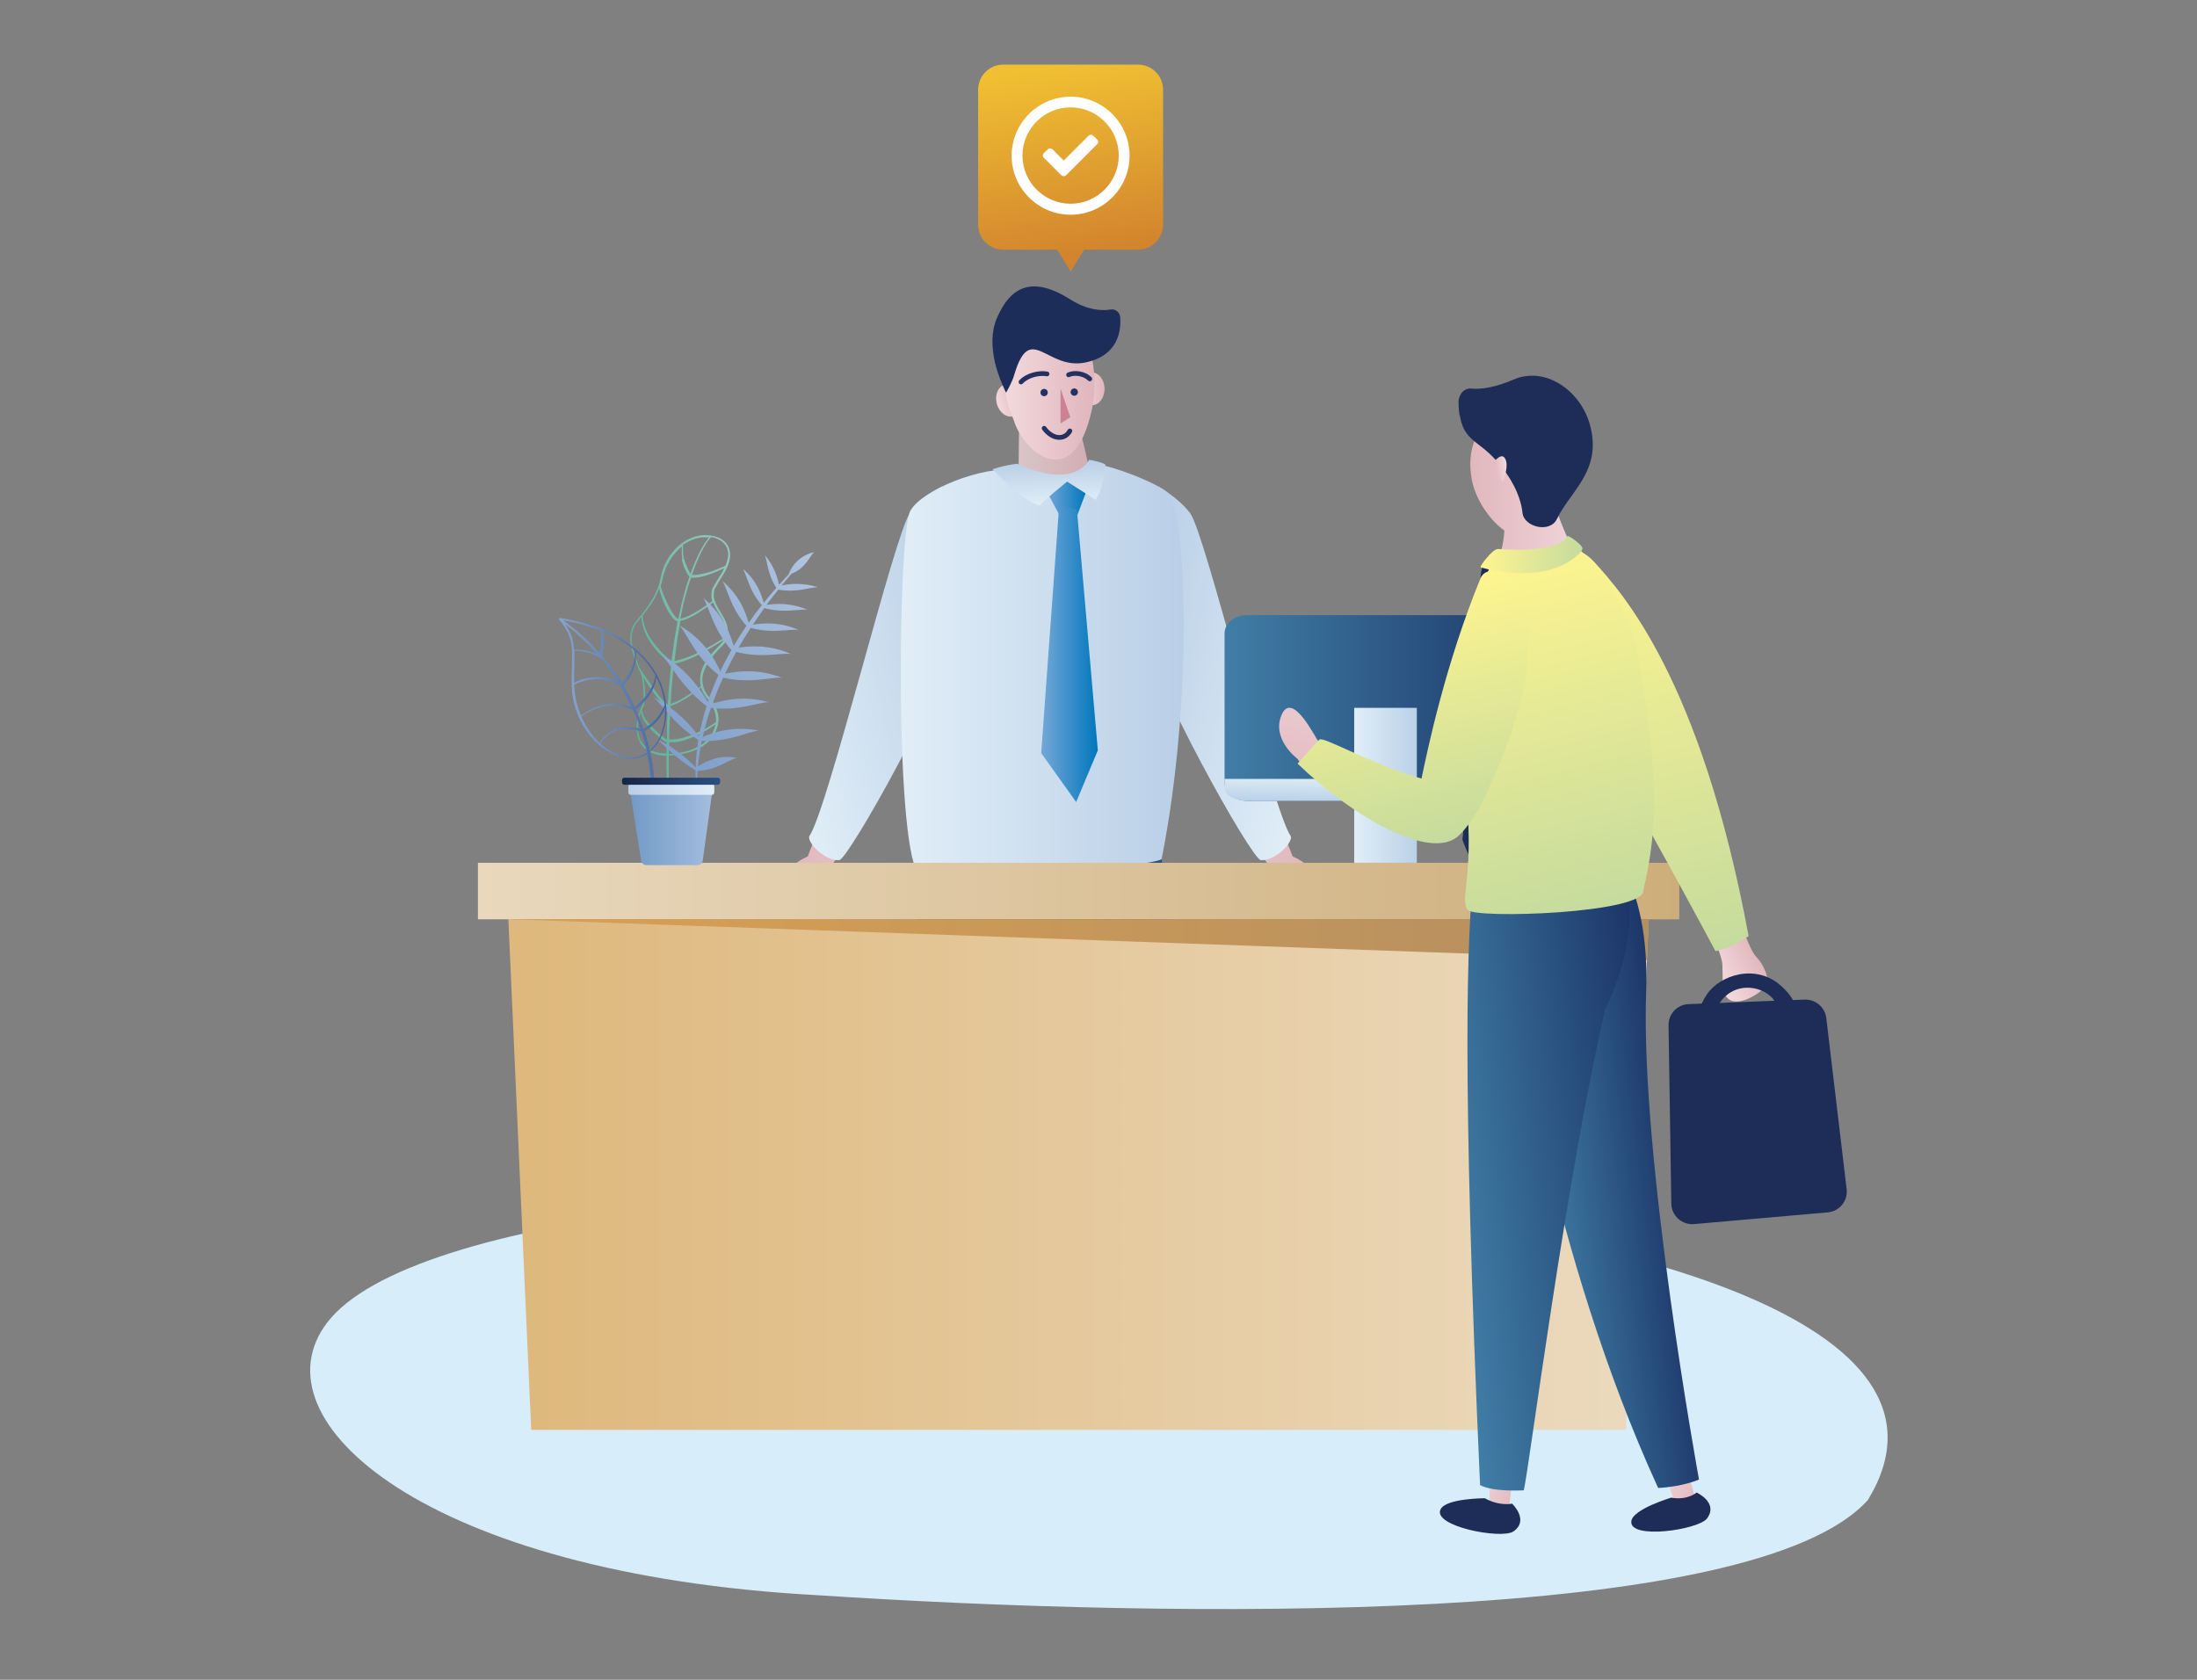 <svg width="340" height="260" viewBox="0 0 340 260" fill="none" xmlns="http://www.w3.org/2000/svg">
<rect x="0" y="0" width="340" height="260" fill="#808080" stroke="none"/>
<path d="M156.813 64.432C157.866 64.155 158.43 62.831 158.073 61.475C157.717 60.119 156.575 59.245 155.523 59.522C154.47 59.799 153.906 61.123 154.263 62.479C154.619 63.835 155.761 64.709 156.813 64.432Z" fill="url(#paint0_linear_753_3107)"/>
<path d="M168.967 62.729C170.056 62.729 170.938 61.593 170.938 60.191C170.938 58.788 170.056 57.652 168.967 57.652C167.879 57.652 166.997 58.788 166.997 60.191C166.997 61.593 167.879 62.729 168.967 62.729Z" fill="url(#paint1_linear_753_3107)"/>
<path d="M289.109 232.127C271.535 251.78 181.989 250.533 126.481 246.906C65.946 243.62 38.997 219.864 50.66 204.676C76.522 170.991 321.901 177.973 289.109 232.104V232.127Z" fill="#D7EDFA"/>
<path d="M200.062 132.592C197.525 125.95 189.214 106.546 187.855 96.731C186.179 84.649 185.002 80.501 181.446 79.957C180.087 79.753 181.491 80.592 179.498 83.606C178.751 84.717 178.978 85.556 178.932 86.984C178.796 92.243 179.181 111.035 197.027 134.836C197.639 136.967 199.065 139.234 201.126 138.644C204.704 137.647 203.866 134.156 200.062 132.569V132.592Z" fill="url(#paint2_linear_753_3107)"/>
<path d="M124.987 132.592C127.523 125.95 135.835 106.546 137.194 96.731C138.87 84.649 140.047 80.501 143.603 79.957C144.962 79.753 143.557 80.592 145.55 83.606C146.298 84.717 146.071 85.556 146.117 86.984C146.252 92.243 145.867 111.035 128.022 134.836C127.41 136.967 125.983 139.234 123.923 138.644C120.344 137.647 121.182 134.156 124.987 132.569V132.592Z" fill="url(#paint3_linear_753_3107)"/>
<path d="M179.225 75.287C179.225 75.287 182.373 77.01 184.185 79.436C186.563 82.586 196.935 125.519 199.788 129.486C199.947 130.665 197.161 133.295 195.123 133.136C193.696 133.023 178.161 105.254 176.757 97.139C176.53 93.467 178.727 77.554 179.225 75.287Z" fill="url(#paint4_linear_753_3107)"/>
<path d="M145.777 75.287C145.777 75.287 142.629 77.01 140.817 79.436C138.439 82.586 128.067 125.519 125.214 129.486C125.055 130.665 127.841 133.295 129.879 133.136C131.306 133.023 146.841 105.254 148.245 97.139C148.472 93.467 146.275 77.554 145.777 75.287Z" fill="url(#paint5_linear_753_3107)"/>
<path d="M120.66 204.177L122.087 211.748C122.087 211.748 120.955 213.426 122.766 214.287C124.555 215.171 128.224 214.605 128.949 214.129C130.444 213.131 124.872 211.658 124.872 211.658L124.352 202.296L120.683 204.177H120.66Z" fill="url(#paint6_linear_753_3107)"/>
<path d="M125.394 211.567C125.394 211.567 132.415 213.743 132.709 215.33C133.162 217.869 122.586 216.191 121.409 214.695C120.254 213.29 121.975 211.59 121.975 211.59C121.975 211.59 123.175 212.95 125.417 211.567H125.394Z" fill="#1D2D59"/>
<path d="M125.962 211.952C125.962 211.952 125.192 212.474 124.897 213.154C124.852 213.63 126.981 211.816 125.962 211.952Z" fill="#EEEDEB"/>
<path d="M127.388 212.542C127.388 212.542 126.618 213.063 126.324 213.743C126.279 214.219 128.385 212.406 127.388 212.542Z" fill="#EEEDEB"/>
<path d="M128.723 213.018C128.723 213.018 128.066 213.471 127.817 214.083C127.772 214.514 129.584 212.927 128.723 213.018Z" fill="#EEEDEB"/>
<path d="M100.959 204.177L99.532 211.748C99.532 211.748 100.664 213.426 98.852 214.287C97.063 215.171 93.394 214.605 92.67 214.129C91.175 213.131 96.746 211.658 96.746 211.658L97.267 202.296L100.936 204.177H100.959Z" fill="url(#paint7_linear_753_3107)"/>
<path d="M96.225 211.567C96.225 211.567 89.204 213.743 88.91 215.33C88.457 217.869 99.033 216.191 100.21 214.695C101.343 213.29 99.644 211.59 99.644 211.59C99.644 211.59 98.444 212.95 96.202 211.567H96.225Z" fill="#1D2D59"/>
<path d="M95.681 211.952C95.681 211.952 96.451 212.474 96.745 213.154C96.791 213.63 94.662 211.816 95.681 211.952Z" fill="#EEEDEB"/>
<path d="M94.254 212.542C94.254 212.542 95.024 213.063 95.319 213.743C95.364 214.219 93.258 212.406 94.254 212.542Z" fill="#EEEDEB"/>
<path d="M92.896 213.018C92.896 213.018 93.553 213.471 93.802 214.083C93.847 214.514 92.036 212.927 92.896 213.018Z" fill="#EEEDEB"/>
<path d="M141.473 112.78C141.655 107.34 142.13 106.547 142.13 106.547C145.776 103.033 153.657 89.75 162.377 112.44C162.829 114.82 163.147 117.631 163.35 120.805C168.355 119.377 173.926 119.807 178.388 125.021C178.388 125.021 178.478 125.474 178.637 126.358C180.426 135.97 187.152 176.137 182.555 220.204C182.328 220.34 181.558 220.43 180.653 220.498C178.931 220.612 176.689 220.634 176.689 220.634C176.689 220.634 171.277 180.943 162.558 153.243C161.516 167.183 159.817 182.439 157.96 196.72C156.579 207.396 154.88 215.466 154.065 220.77C153.567 220.793 148.879 220.929 148.403 220.77C141.745 150.273 141.111 123.117 141.473 112.758V112.78Z" fill="url(#paint8_linear_753_3107)"/>
<path d="M165.751 61.596C165.751 61.596 172.16 82.405 168.061 82.745C164.528 83.04 157.575 77.486 157.575 77.486L157.756 61.936L165.751 61.596Z" fill="url(#paint9_linear_753_3107)"/>
<path d="M161.017 49.854C167.087 45.162 170.642 55.725 168.966 63.432C166.136 76.444 158.413 70.142 156.873 64.996C152.344 54.637 160.474 50.262 161.017 49.854Z" fill="url(#paint10_linear_753_3107)"/>
<path d="M154.292 49.197C156.398 44.346 159.727 42.6 165.706 46.386C168.197 47.973 170.462 48.154 171.866 47.905C172.613 47.769 173.292 48.335 173.36 49.083C173.519 51.282 173.021 55.068 167.948 56.11C161.969 57.334 159.455 49.741 156.987 57.924C156.692 59.103 155.696 60.78 155.696 60.78C155.696 60.78 154.563 58.581 153.952 56.02C153.952 56.02 153.952 55.997 153.952 55.974C153.476 53.866 153.34 51.373 154.292 49.197Z" fill="#1D2D59"/>
<path d="M157.054 72.726C157.054 72.726 159.839 75.945 164.822 74.517C168.377 73.497 168.649 72.477 168.649 72.091C168.649 70.844 178.206 74.177 180.675 76.217C183.596 78.62 184.751 107.975 179.769 132.955C179.248 133.952 146.432 137.556 142.424 135.448C138.438 133.363 138.914 82.428 140.884 79.05C142.832 75.695 152.117 72.137 157.054 72.726Z" fill="url(#paint11_linear_753_3107)"/>
<path d="M168.106 76.081L166.725 79.73L163.917 79.662L161.946 75.968L165.094 73.995L168.106 76.058V76.081Z" fill="url(#paint12_linear_753_3107)"/>
<path d="M166.657 78.824L169.895 116.135L166.543 124.137L161.131 116.566L163.916 78.212L166.634 78.824H166.657Z" fill="url(#paint13_linear_753_3107)"/>
<path d="M168.514 71.162C169.216 71.252 170.915 71.661 171.096 71.955C171.05 74.857 169.578 77.373 169.578 77.373L165.14 74.539C165.14 74.539 161.176 77.758 160.882 78.257C157.983 77.441 153.612 72.635 153.612 72.635C153.612 72.635 155.22 72.046 157.394 71.774C166.408 75.9 168.537 71.184 168.537 71.184L168.514 71.162Z" fill="url(#paint14_linear_753_3107)"/>
<path d="M197.026 199.825C196.958 200.074 194.195 206.059 194.694 210.139C195.033 212.927 197.706 215.443 195.441 215.398C193.176 215.353 190.64 211.204 191.047 209.119C191.478 207.033 192.406 198.669 193.063 197.649C193.742 196.629 197.026 199.825 197.026 199.825Z" fill="url(#paint15_linear_753_3107)"/>
<path d="M194.648 209.255C194.648 209.255 197.751 215.058 196.641 217.007C195.441 219.116 190.889 213.471 190.708 210.751C190.595 208.96 191.07 208.734 191.07 208.734C191.07 208.734 192.927 209.935 194.648 209.255Z" fill="#1D2D58"/>
<path d="M194.037 210.479C194.037 210.479 192.973 210.388 192.203 210.796C191.818 211.182 195.034 211.114 194.037 210.479Z" fill="#F1F1F1"/>
<path d="M194.626 211.658C194.626 211.658 193.652 211.612 192.927 212.043C192.542 212.451 195.531 212.247 194.626 211.658Z" fill="#F1F1F1"/>
<path d="M195.192 212.859C195.192 212.859 194.4 212.836 193.811 213.199C193.494 213.539 195.917 213.358 195.192 212.859Z" fill="#F1F1F1"/>
<path d="M224.566 201.276C224.566 201.525 222.686 207.872 223.773 211.816C224.52 214.514 227.532 216.622 225.29 216.917C223.048 217.211 219.923 213.471 220.036 211.34C220.149 209.21 219.538 200.845 220.036 199.734C220.557 198.624 224.566 201.253 224.566 201.253V201.276Z" fill="url(#paint16_linear_753_3107)"/>
<path d="M223.592 210.932C223.592 210.932 227.51 216.237 226.694 218.299C225.811 220.566 220.489 215.647 219.9 212.972C219.515 211.204 219.968 210.932 219.968 210.932C219.968 210.932 221.984 211.862 223.592 210.932Z" fill="#1D2D58"/>
<path d="M223.161 212.247C223.161 212.247 222.097 212.315 221.395 212.814C221.055 213.244 224.248 212.7 223.161 212.247Z" fill="#F1F1F1"/>
<path d="M223.908 213.335C223.908 213.335 222.934 213.426 222.277 213.97C221.96 214.423 224.882 213.788 223.908 213.335Z" fill="#F1F1F1"/>
<path d="M224.655 214.446C224.655 214.446 223.863 214.537 223.342 214.967C223.093 215.353 225.448 214.809 224.655 214.446Z" fill="#F1F1F1"/>
<path d="M251.65 221.314H82.206L78.673 142.294H255.16L251.627 221.314H251.65Z" fill="url(#paint17_linear_753_3107)"/>
<path d="M259.871 133.544H73.963V142.294H259.871V133.544Z" fill="url(#paint18_linear_753_3107)"/>
<path opacity="0.66" d="M254.888 148.595L78.673 142.271H255.16L254.888 148.595Z" fill="url(#paint19_linear_753_3107)"/>
<path d="M164.122 60.122L165.639 64.588L164.122 65.54V60.122Z" fill="#CE8291"/>
<path fill-rule="evenodd" clip-rule="evenodd" d="M161.368 65.994C161.531 65.873 161.76 65.908 161.88 66.07C162.481 66.883 163.188 67.279 163.791 67.335C164.376 67.389 164.912 67.132 165.251 66.519C165.349 66.342 165.572 66.278 165.749 66.376C165.926 66.474 165.99 66.696 165.892 66.873C165.416 67.734 164.605 68.145 163.723 68.064C162.86 67.984 161.981 67.439 161.292 66.506C161.171 66.343 161.206 66.114 161.368 65.994Z" fill="#253161"/>
<path fill-rule="evenodd" clip-rule="evenodd" d="M159.866 57.656C160.649 57.44 161.466 57.393 162.109 57.519C162.308 57.558 162.437 57.751 162.398 57.949C162.359 58.148 162.167 58.277 161.968 58.238C161.457 58.138 160.757 58.17 160.061 58.362C159.366 58.554 158.716 58.894 158.278 59.373C158.141 59.522 157.91 59.532 157.76 59.395C157.611 59.259 157.601 59.027 157.738 58.878C158.296 58.268 159.084 57.872 159.866 57.656Z" fill="#253161"/>
<path fill-rule="evenodd" clip-rule="evenodd" d="M166.904 58.201C166.359 58.118 165.853 58.19 165.525 58.345C165.342 58.432 165.124 58.354 165.037 58.171C164.951 57.988 165.029 57.77 165.212 57.683C165.699 57.453 166.359 57.378 167.014 57.477C167.674 57.576 168.367 57.859 168.908 58.387C169.053 58.528 169.055 58.76 168.914 58.905C168.773 59.05 168.541 59.052 168.396 58.911C167.986 58.51 167.444 58.282 166.904 58.201Z" fill="#253161"/>
<path d="M161.586 61.324C161.898 61.324 162.152 61.07 162.152 60.757C162.152 60.444 161.898 60.191 161.586 60.191C161.273 60.191 161.02 60.444 161.02 60.757C161.02 61.07 161.273 61.324 161.586 61.324Z" fill="#253161"/>
<path d="M166.251 61.256C166.563 61.256 166.817 61.002 166.817 60.689C166.817 60.376 166.563 60.122 166.251 60.122C165.938 60.122 165.685 60.376 165.685 60.689C165.685 61.002 165.938 61.256 166.251 61.256Z" fill="#253161"/>
<path d="M239.308 121.122C239.308 122.686 237.768 123.955 235.843 123.955H192.973C191.07 123.955 189.508 122.686 189.508 121.122V98.046C189.508 96.482 191.048 95.212 192.973 95.212H235.843C237.746 95.212 239.308 96.482 239.308 98.046V121.122Z" fill="url(#paint20_linear_753_3107)"/>
<path d="M189.508 122.029C189.508 123.094 191.048 123.955 192.973 123.955H235.866C237.768 123.955 239.331 123.094 239.331 122.029V120.555H189.508V122.029Z" fill="url(#paint21_linear_753_3107)"/>
<path d="M219.266 109.561H209.573V133.544H219.266V109.561Z" fill="url(#paint22_linear_753_3107)"/>
<path d="M97.539 99.179C97.607 100.041 97.856 100.857 98.06 101.446C98.218 101.922 98.399 102.376 98.58 102.852C98.671 103.101 98.762 103.373 98.875 103.622C99.169 104.144 99.373 104.778 99.464 105.549C99.532 105.98 99.554 106.433 99.577 106.864C99.577 107.113 99.6 107.363 99.622 107.612C99.622 108.088 99.532 108.587 99.373 109.199C99.147 109.652 98.965 110.128 98.83 110.627C98.671 111.171 98.58 111.669 98.535 112.145C98.49 112.689 98.535 113.211 98.603 113.71C98.694 114.231 98.897 114.73 99.192 115.16C99.486 115.591 99.871 115.976 100.302 116.226C100.709 116.498 101.185 116.679 101.706 116.815C102.068 116.906 102.453 116.951 102.861 116.974C102.951 116.974 103.042 116.974 103.132 116.974C103.132 117.178 103.132 117.359 103.132 117.54V118.764C103.155 119.241 103.155 119.671 103.178 120.057L103.132 122.187L103.54 122.119L103.495 120.034C103.495 119.649 103.495 119.218 103.495 118.742V116.951C103.857 116.951 104.265 116.906 104.695 116.838C105.805 116.702 106.756 116.452 107.617 116.09C108.16 115.863 108.59 115.614 108.975 115.342C109.406 115.024 109.791 114.662 110.108 114.276C110.425 113.846 110.697 113.392 110.878 112.893C110.9 112.803 110.923 112.712 110.968 112.644L111.082 112.281C111.082 112.281 111.082 112.191 111.104 112.145C111.149 111.873 111.195 111.624 111.195 111.352C111.195 110.853 111.104 110.332 110.9 109.788C110.742 109.357 110.538 108.927 110.221 108.405C110.221 108.405 110.221 108.383 110.198 108.36L109.927 108.088L109.677 107.816C109.496 107.589 109.36 107.385 109.247 107.204C109.111 106.977 108.998 106.75 108.93 106.524C108.839 106.274 108.772 106.025 108.749 105.798C108.704 105.572 108.704 105.345 108.704 105.05C108.704 104.846 108.749 104.597 108.817 104.302C108.885 104.098 108.953 103.826 109.066 103.577C109.157 103.35 109.27 103.124 109.406 102.897C109.836 102.126 110.425 101.333 111.285 100.449L111.829 99.905C112.033 99.701 112.191 99.474 112.327 99.225C112.463 98.975 112.554 98.703 112.599 98.431C112.622 98.295 112.644 98.159 112.644 98.001C112.644 97.887 112.644 97.751 112.644 97.615V97.593L112.599 97.139L112.486 96.686L112.327 96.255L112.146 95.847L111.942 95.462L111.716 95.076L111.059 93.966L110.855 93.58L110.697 93.195L110.561 92.81L110.47 92.402C110.47 92.402 110.47 92.311 110.47 92.266C110.47 92.175 110.47 92.084 110.47 91.994C110.47 91.948 110.47 91.903 110.47 91.858C110.47 91.767 110.47 91.676 110.493 91.608L110.583 91.223C110.832 90.724 111.149 90.226 111.421 89.772C111.534 89.614 111.625 89.432 111.738 89.273C112.101 88.662 112.531 87.959 112.78 87.165C112.916 86.757 112.984 86.372 112.984 85.987V85.692L112.939 85.375C112.939 85.239 112.893 85.08 112.848 84.944C112.848 84.899 112.803 84.831 112.803 84.785C112.508 84.06 111.874 83.471 111.082 83.176C110.719 83.017 110.312 82.927 109.972 82.881C109.745 82.859 109.564 82.836 109.406 82.836C109.202 82.836 108.998 82.836 108.817 82.836C108.409 82.836 108.002 82.949 107.662 83.017C107.254 83.13 106.892 83.289 106.575 83.448C105.873 83.788 105.239 84.241 104.672 84.808C104.129 85.329 103.653 85.964 103.246 86.667C103.065 86.961 102.883 87.324 102.725 87.732C102.589 88.072 102.476 88.435 102.362 88.865C102.295 89.092 102.272 89.319 102.204 89.523C102.181 89.681 102.136 89.84 102.113 89.999C102.023 90.407 101.91 90.77 101.774 91.087C101.502 91.767 101.162 92.447 100.732 93.127C100.37 93.716 99.939 94.306 99.396 94.986L98.671 95.892C98.671 95.892 98.513 96.097 98.422 96.21L98.309 96.346C98.309 96.346 98.241 96.437 98.218 96.482C98.15 96.595 98.06 96.731 97.992 96.867C97.629 97.525 97.493 98.318 97.539 99.179ZM105.488 86.553L105.578 86.893C105.646 87.143 105.714 87.347 105.782 87.551C105.873 87.777 105.963 87.981 106.054 88.185C106.144 88.389 106.258 88.594 106.371 88.797C106.484 88.979 106.575 89.138 106.688 89.296L106.416 90.09C106.416 90.09 106.371 90.271 106.326 90.339C106.28 90.498 106.212 90.656 106.167 90.838L105.963 91.608C105.918 91.79 105.873 91.948 105.827 92.13C105.737 92.492 105.624 92.855 105.533 93.218L104.967 95.779H104.922H104.876C104.876 95.779 104.763 95.689 104.695 95.621C104.559 95.484 104.423 95.349 104.333 95.213C104.129 94.963 103.948 94.646 103.744 94.283C103.585 94.011 103.45 93.716 103.314 93.444L103.268 93.354C103.132 93.082 102.997 92.787 102.883 92.515L102.838 92.402C102.747 92.175 102.657 91.971 102.589 91.79C102.498 91.563 102.43 91.382 102.385 91.223C102.272 90.906 102.249 90.724 102.249 90.724V90.702C102.317 90.52 102.362 90.316 102.43 90.112C102.476 89.954 102.498 89.795 102.544 89.636C102.589 89.432 102.634 89.206 102.702 88.979C102.815 88.571 102.929 88.231 103.065 87.891C103.2 87.596 103.359 87.279 103.585 86.871C103.993 86.191 104.446 85.601 104.967 85.08C105.148 84.899 105.352 84.74 105.556 84.581C105.556 84.672 105.533 84.763 105.51 84.853C105.51 84.899 105.51 84.944 105.51 84.967C105.51 85.035 105.51 85.125 105.51 85.216V85.556C105.51 85.556 105.51 85.737 105.51 85.805V85.896C105.51 85.896 105.533 86.123 105.556 86.236C105.556 86.281 105.556 86.304 105.556 86.349C105.556 86.417 105.578 86.508 105.601 86.576L105.488 86.553ZM109.723 83.176L109.542 83.403C109.542 83.403 109.428 83.561 109.36 83.674L109.224 83.856C109.134 83.969 109.066 84.105 108.975 84.241C108.93 84.309 108.885 84.4 108.817 84.491C108.704 84.649 108.613 84.831 108.5 85.035C108.454 85.125 108.409 85.216 108.364 85.284L108.047 85.896L107.888 86.259C107.617 86.825 107.345 87.505 107.073 88.208L106.892 88.662L106.847 88.82C106.711 88.571 106.552 88.299 106.416 87.981C106.371 87.913 106.348 87.823 106.326 87.755V87.687C106.326 87.687 106.212 87.483 106.167 87.392V87.324C106.167 87.324 106.077 87.165 106.054 87.097L105.941 86.78L105.85 86.463C105.85 86.463 105.805 86.327 105.805 86.259C105.805 86.213 105.805 86.191 105.782 86.145C105.759 86.032 105.737 85.941 105.714 85.828C105.714 85.783 105.714 85.737 105.714 85.692C105.714 85.624 105.714 85.579 105.714 85.511V85.171C105.714 85.171 105.692 85.035 105.692 84.967C105.692 84.921 105.692 84.876 105.692 84.831C105.692 84.717 105.692 84.604 105.692 84.513V84.332C106.031 84.105 106.348 83.901 106.711 83.743C107.028 83.584 107.367 83.448 107.752 83.335C108.069 83.266 108.454 83.176 108.839 83.176C109.111 83.176 109.383 83.176 109.768 83.176H109.723ZM112.282 87.551C111.942 87.709 111.557 87.891 111.127 88.049C110.9 88.14 110.674 88.231 110.447 88.322C110.244 88.389 110.017 88.48 109.745 88.548C109.655 88.571 109.587 88.594 109.496 88.616L109.338 88.662C109.338 88.662 109.157 88.707 109.043 88.73L108.681 88.82L108.319 88.888C108.319 88.888 108.16 88.911 108.092 88.933C108.047 88.933 108.002 88.933 107.979 88.933C107.866 88.933 107.752 88.979 107.617 88.979C107.571 88.979 107.526 88.979 107.481 88.979C107.413 88.979 107.322 88.979 107.254 88.979H107.096L107.186 88.684L107.345 88.231C107.617 87.528 107.866 86.871 108.137 86.304L108.364 85.783L108.613 85.329C108.613 85.329 108.704 85.148 108.749 85.057C108.839 84.876 108.93 84.695 109.043 84.536C109.089 84.445 109.134 84.377 109.202 84.287C109.292 84.151 109.36 84.014 109.428 83.901L109.564 83.72C109.564 83.72 109.7 83.538 109.745 83.471L110.04 83.13C110.357 83.198 110.674 83.266 110.968 83.403C111.693 83.674 112.237 84.196 112.508 84.831C112.508 84.876 112.531 84.944 112.554 84.989C112.599 85.103 112.621 85.216 112.644 85.329L112.689 85.601V85.873C112.689 86.213 112.599 86.599 112.486 86.961C112.44 87.12 112.372 87.279 112.304 87.437L112.282 87.551ZM110.244 91.11L110.13 91.563C110.13 91.563 110.108 91.767 110.108 91.88C110.108 91.926 110.108 91.971 110.108 92.039C110.108 92.152 110.108 92.243 110.108 92.356C110.108 92.402 110.108 92.447 110.108 92.515C110.13 92.651 110.153 92.787 110.198 92.923V92.968L110.221 93.036C109.994 93.218 109.474 93.603 108.772 94.056C108.5 94.238 108.228 94.397 107.979 94.555C107.662 94.759 107.367 94.918 107.073 95.076L106.575 95.326C106.575 95.326 106.462 95.371 106.394 95.394C106.28 95.439 106.167 95.484 106.054 95.53C105.805 95.621 105.533 95.711 105.284 95.757L105.805 93.308C105.895 92.968 105.986 92.628 106.077 92.288C106.122 92.084 106.19 91.88 106.235 91.699L106.439 90.928C106.484 90.77 106.529 90.611 106.597 90.452C106.62 90.362 106.665 90.271 106.688 90.18L106.937 89.432H107.209C107.209 89.432 107.367 89.432 107.458 89.409C107.503 89.409 107.549 89.409 107.594 89.409C107.73 89.409 107.843 89.387 107.979 89.364C108.024 89.364 108.069 89.364 108.092 89.364C108.183 89.364 108.251 89.341 108.341 89.319L108.704 89.228L109.066 89.138C109.066 89.138 109.27 89.07 109.36 89.047L109.519 89.001C109.519 89.001 109.7 88.956 109.768 88.911C110.176 88.775 110.606 88.594 111.149 88.367C111.489 88.208 111.806 88.072 112.078 87.936C111.897 88.344 111.67 88.752 111.376 89.206C111.263 89.364 111.172 89.546 111.059 89.704C110.764 90.18 110.447 90.679 110.176 91.2L110.244 91.11ZM112.146 98.681C111.602 99.021 111.014 99.383 110.357 99.769C110.017 99.95 109.7 100.131 109.338 100.335C108.998 100.517 108.658 100.698 108.296 100.879C108.115 100.97 107.956 101.061 107.775 101.129C107.707 101.152 107.639 101.197 107.594 101.22C107.481 101.265 107.367 101.333 107.254 101.378L106.711 101.605C106.597 101.65 106.484 101.696 106.371 101.741L106.167 101.809C105.986 101.877 105.827 101.945 105.624 101.99L105.488 102.036C105.352 102.081 105.216 102.126 105.08 102.149C105.012 102.149 104.944 102.194 104.876 102.194C104.763 102.217 104.627 102.262 104.514 102.285H104.378L104.627 100.403C104.627 100.222 104.672 100.041 104.695 99.859C104.74 99.429 104.808 98.998 104.876 98.567L105.193 96.754C105.193 96.754 105.239 96.55 105.239 96.437C105.239 96.323 105.284 96.21 105.307 96.097C105.601 96.051 105.918 95.961 106.258 95.825C106.371 95.779 106.484 95.734 106.597 95.666C106.665 95.643 106.711 95.621 106.779 95.575L107.277 95.326C107.617 95.144 107.911 94.963 108.183 94.782C108.432 94.623 108.681 94.442 108.975 94.26C109.609 93.807 110.108 93.422 110.357 93.24C110.357 93.286 110.402 93.354 110.425 93.399L110.493 93.535C110.493 93.535 110.561 93.716 110.606 93.807L110.81 94.192L111.036 94.578L111.693 95.689L111.897 96.051L112.078 96.437L112.214 96.822L112.304 97.23L112.35 97.729C112.35 97.729 112.35 97.91 112.35 98.023C112.35 98.159 112.327 98.273 112.304 98.386C112.304 98.499 112.259 98.59 112.214 98.703L112.146 98.681ZM108.704 103.441C108.59 103.713 108.5 104.008 108.454 104.212C108.387 104.529 108.341 104.801 108.341 105.028C108.341 105.345 108.341 105.617 108.387 105.866C108.387 105.98 108.432 106.093 108.454 106.229C108.115 106.478 107.752 106.75 107.345 107.023C106.914 107.317 106.484 107.589 106.077 107.839C105.918 107.929 105.759 108.02 105.578 108.133L105.42 108.224L105.08 108.405C105.08 108.405 104.944 108.473 104.854 108.519C104.808 108.519 104.763 108.564 104.74 108.564C104.605 108.632 104.514 108.677 104.401 108.723C104.355 108.723 104.31 108.745 104.287 108.768C104.22 108.791 104.152 108.836 104.061 108.859L103.925 108.904C103.925 108.904 103.835 108.927 103.789 108.949L103.902 107L104.265 102.806V102.738L104.514 102.693C104.65 102.67 104.763 102.625 104.899 102.602C104.967 102.602 105.035 102.557 105.103 102.557C105.239 102.512 105.374 102.466 105.51 102.421L105.669 102.376C105.873 102.308 106.054 102.24 106.235 102.172L106.416 102.104C106.529 102.058 106.665 102.013 106.779 101.968L107.322 101.718C107.435 101.673 107.549 101.605 107.662 101.56C107.73 101.537 107.775 101.492 107.843 101.469C108.024 101.378 108.205 101.288 108.364 101.197C108.726 101.015 109.066 100.834 109.406 100.63C109.791 100.403 110.108 100.222 110.425 100.041C110.991 99.701 111.489 99.383 111.965 99.066C111.965 99.066 111.965 99.089 111.965 99.111C111.852 99.315 111.716 99.519 111.534 99.701L110.991 100.245C110.583 100.653 110.244 101.038 109.927 101.424C109.768 101.628 109.609 101.854 109.451 102.058C109.27 102.33 109.134 102.534 109.021 102.738C108.885 102.988 108.772 103.237 108.658 103.464L108.704 103.441ZM103.563 114.888H103.744C103.857 114.888 103.97 114.888 104.084 114.888C104.152 114.888 104.197 114.888 104.265 114.888H104.537C104.537 114.888 104.65 114.843 104.718 114.843H104.808C104.808 114.843 104.922 114.798 104.99 114.798C105.103 114.798 105.216 114.752 105.329 114.73L105.85 114.594C105.85 114.594 106.077 114.526 106.19 114.48C106.258 114.48 106.303 114.435 106.371 114.412L106.62 114.322L106.869 114.231C106.869 114.231 106.982 114.186 107.05 114.163C107.164 114.118 107.277 114.072 107.39 114.027L107.888 113.8L108.364 113.551C108.477 113.506 108.59 113.438 108.704 113.37L108.839 113.302C108.998 113.211 109.157 113.12 109.315 113.03C109.609 112.848 109.927 112.667 110.221 112.463C110.379 112.349 110.538 112.236 110.697 112.145C110.697 112.168 110.697 112.213 110.697 112.236V112.304L110.629 112.485C110.629 112.531 110.606 112.576 110.583 112.621C110.583 112.689 110.538 112.757 110.515 112.848C110.357 113.302 110.108 113.732 109.813 114.118C109.519 114.48 109.179 114.82 108.772 115.115C108.409 115.364 108.002 115.591 107.503 115.84C107.118 116.022 106.665 116.158 106.122 116.316C105.692 116.43 105.239 116.52 104.672 116.588C104.265 116.656 103.88 116.679 103.517 116.702C103.517 116.543 103.517 116.384 103.517 116.226L103.563 114.956V114.888ZM103.676 111.42L103.789 109.267C103.789 109.267 103.948 109.199 104.038 109.176L104.174 109.131C104.174 109.131 104.333 109.063 104.401 109.04C104.446 109.04 104.491 108.995 104.514 108.995C104.627 108.949 104.74 108.904 104.854 108.836C104.899 108.836 104.922 108.791 104.967 108.768C105.057 108.723 105.125 108.7 105.193 108.655L105.646 108.405C105.827 108.292 106.009 108.201 106.19 108.088C106.597 107.839 107.005 107.544 107.435 107.227C107.82 106.954 108.16 106.682 108.477 106.433C108.5 106.501 108.522 106.592 108.568 106.66C108.658 106.909 108.772 107.159 108.93 107.385C109.089 107.635 109.247 107.861 109.383 108.043L109.655 108.337L109.904 108.609C110.198 109.108 110.402 109.516 110.538 109.924C110.719 110.4 110.81 110.876 110.81 111.352C110.81 111.511 110.81 111.669 110.764 111.805C110.561 111.941 110.357 112.077 110.13 112.213C109.813 112.417 109.519 112.599 109.202 112.757C109.043 112.848 108.885 112.939 108.726 113.007L108.59 113.075C108.59 113.075 108.364 113.188 108.251 113.234L107.775 113.46L107.277 113.664C107.277 113.664 107.073 113.755 106.96 113.778C106.892 113.778 106.847 113.823 106.779 113.846L106.529 113.936L106.28 114.004C106.28 114.004 106.167 114.05 106.099 114.072C105.986 114.118 105.895 114.14 105.782 114.163L105.261 114.299C105.261 114.299 105.035 114.344 104.922 114.367C104.854 114.367 104.808 114.367 104.74 114.39H104.65C104.65 114.39 104.537 114.435 104.491 114.435H104.242C104.242 114.435 104.129 114.458 104.061 114.458C103.948 114.458 103.835 114.458 103.721 114.458H103.54L103.631 111.352L103.676 111.42ZM103.2 101.741C102.906 101.492 102.657 101.242 102.408 100.97L102.317 100.879C102.317 100.879 102.136 100.675 102.045 100.585C102 100.539 101.955 100.471 101.91 100.426C101.842 100.335 101.751 100.267 101.683 100.177L101.343 99.746L101.026 99.315C101.026 99.315 100.89 99.134 100.822 99.021C100.777 98.975 100.755 98.907 100.709 98.862L100.551 98.635L100.415 98.409C100.415 98.409 100.347 98.295 100.324 98.227C100.256 98.114 100.211 98.023 100.166 97.91L99.939 97.411C99.939 97.411 99.871 97.185 99.826 97.094L99.758 96.913C99.713 96.777 99.668 96.663 99.645 96.505V96.369C99.645 96.369 99.6 96.278 99.577 96.233C99.554 96.097 99.509 95.983 99.509 95.847L99.441 95.281L99.532 95.167C100.075 94.465 100.528 93.875 100.89 93.286C101.321 92.606 101.683 91.903 101.955 91.2C101.955 91.155 102 91.087 102.023 91.042C102.023 91.11 102.045 91.2 102.068 91.291C102.113 91.472 102.159 91.676 102.227 91.903C102.295 92.13 102.385 92.379 102.498 92.674C102.612 92.968 102.747 93.263 102.861 93.558C102.997 93.83 103.132 94.147 103.336 94.51C103.495 94.782 103.699 95.122 103.97 95.462C104.084 95.598 104.22 95.757 104.378 95.915C104.446 95.983 104.537 96.051 104.65 96.097C104.695 96.119 104.786 96.142 104.854 96.165C104.854 96.255 104.831 96.346 104.808 96.437C104.808 96.55 104.763 96.641 104.763 96.754L104.446 98.567C104.355 98.998 104.31 99.451 104.242 99.882C104.22 100.063 104.197 100.245 104.174 100.426L103.902 102.398C103.631 102.194 103.359 101.968 103.178 101.786L103.2 101.741ZM99.192 110.173C99.192 110.4 99.237 110.627 99.35 110.876C99.464 111.148 99.6 111.42 99.713 111.601C99.962 111.987 100.256 112.372 100.709 112.848C101.026 113.211 101.411 113.551 101.842 113.936C102.045 114.118 102.249 114.276 102.453 114.435C102.566 114.526 102.657 114.594 102.77 114.662C102.838 114.707 102.883 114.73 102.951 114.775C102.974 114.775 103.019 114.82 103.042 114.82C103.065 114.82 103.087 114.82 103.11 114.843C103.11 114.843 103.11 114.843 103.155 114.843V116.112C103.132 116.271 103.132 116.452 103.132 116.611C103.019 116.611 102.906 116.611 102.793 116.611C102.43 116.611 102.091 116.543 101.751 116.475C101.253 116.362 100.822 116.18 100.415 115.931C100.007 115.682 99.645 115.342 99.373 114.956C99.101 114.571 98.92 114.095 98.83 113.619C98.739 113.166 98.716 112.667 98.762 112.123C98.784 111.669 98.875 111.171 99.033 110.649C99.079 110.468 99.124 110.309 99.192 110.151V110.173ZM99.486 104.688C99.554 104.824 99.645 104.937 99.713 105.073C100.007 105.549 100.347 106.116 100.732 106.66C101.094 107.181 101.479 107.703 101.887 108.156C102.045 108.36 102.272 108.609 102.544 108.859C102.657 108.972 102.77 109.085 102.906 109.176H102.929C103.042 109.267 103.178 109.357 103.359 109.38L103.246 111.42C103.246 111.919 103.223 112.417 103.223 112.871V114.458H103.178C103.132 114.435 103.087 114.39 103.019 114.367C102.906 114.299 102.815 114.208 102.725 114.14C102.544 114.004 102.34 113.846 102.136 113.664C101.774 113.347 101.389 113.007 101.004 112.621C100.619 112.213 100.279 111.851 100.007 111.465C99.849 111.261 99.735 111.035 99.622 110.808C99.509 110.536 99.441 110.309 99.418 110.105C99.418 110.06 99.373 110.015 99.328 110.015C99.328 110.015 99.328 110.015 99.305 110.015C99.396 109.765 99.486 109.539 99.6 109.312C99.758 108.655 99.849 108.133 99.849 107.635C99.849 107.385 99.803 107.136 99.803 106.886C99.781 106.456 99.735 106.002 99.69 105.572C99.645 105.277 99.6 105.005 99.532 104.733L99.486 104.688ZM98.173 96.958C98.241 96.822 98.309 96.709 98.377 96.595C98.399 96.55 98.445 96.505 98.467 96.459L98.58 96.323C98.58 96.323 98.739 96.119 98.83 96.029L99.282 95.462V95.825C99.282 95.961 99.328 96.119 99.35 96.255C99.35 96.301 99.35 96.346 99.373 96.391V96.482C99.418 96.641 99.441 96.799 99.509 96.958L99.554 97.139C99.6 97.253 99.622 97.389 99.668 97.502L99.871 98.023C99.917 98.137 99.984 98.25 100.03 98.363C100.052 98.431 100.098 98.477 100.12 98.545L100.256 98.794L100.415 99.043C100.415 99.043 100.483 99.157 100.528 99.202C100.596 99.315 100.664 99.406 100.732 99.519L101.049 99.973L101.389 100.403C101.389 100.403 101.547 100.607 101.638 100.698C101.683 100.743 101.706 100.789 101.751 100.834C101.842 100.947 101.955 101.038 102.045 101.152L102.136 101.242C102.362 101.469 102.634 101.718 102.951 102.013C103.223 102.24 103.517 102.489 103.835 102.716C103.835 102.716 103.857 102.716 103.88 102.738L103.472 106.932L103.359 109.017C103.359 109.017 103.2 108.949 103.087 108.859C102.974 108.768 102.883 108.677 102.747 108.564C102.521 108.337 102.295 108.065 102.136 107.884C101.751 107.408 101.411 106.909 101.049 106.433V106.388C100.709 105.934 100.324 105.39 99.962 104.846C99.6 104.325 99.26 103.804 98.943 103.282C98.943 103.282 98.943 103.282 98.92 103.26C98.852 103.101 98.784 102.92 98.739 102.761C98.58 102.308 98.399 101.832 98.241 101.378C98.037 100.789 97.81 99.995 97.743 99.157C97.697 98.341 97.833 97.593 98.173 96.981V96.958Z" fill="url(#paint23_linear_753_3107)"/>
<path d="M124.987 94.397C122.292 93.24 120.073 93.422 118.623 93.626C119.257 92.764 119.869 91.971 120.435 91.268C123.334 91.767 125.372 90.883 126.595 90.883C124.262 90.18 122.247 90.339 120.956 90.611C121.545 89.908 122.066 89.296 122.496 88.797C124.761 87.936 125.281 86.032 126.029 85.443C122.994 86.168 122.156 88.594 122.043 88.911C121.522 89.455 121.024 89.999 120.548 90.52C120.344 89.387 119.801 87.619 118.351 85.896C118.782 86.871 118.736 88.82 120.141 90.996C119.461 91.767 118.804 92.538 118.193 93.308C117.831 92.016 117.151 89.908 114.954 88.027C115.611 89.092 115.906 91.427 117.899 93.671C117.174 94.578 116.494 95.484 115.86 96.391C115.385 94.827 114.524 92.243 111.784 89.908C112.622 91.223 113.029 94.079 115.521 96.867C114.796 97.91 114.139 98.953 113.55 99.973C112.984 98.137 111.965 95.213 108.817 92.538C109.814 94.079 110.289 97.343 113.188 100.607C112.509 101.809 111.897 102.988 111.376 104.121C111.376 104.03 111.376 103.917 111.467 103.849C110.584 102.058 109.021 99.066 105.148 96.799C106.439 98.227 107.526 101.628 111.195 104.461C110.538 105.912 109.995 107.317 109.542 108.655C108.432 106.796 106.507 103.781 102.295 101.197C103.79 102.716 105.239 106.116 109.338 109.289C108.817 110.967 108.432 112.531 108.16 113.982C107.005 112.44 105.012 109.992 101.117 107.907C102.589 109.153 104.175 111.964 108.07 114.548C107.821 116.135 107.685 117.54 107.639 118.764C106.53 117.631 104.718 115.886 101.525 114.322C102.793 115.251 104.333 117.246 107.617 119.218C107.617 119.241 107.617 119.286 107.617 119.309C107.617 119.309 107.617 119.309 107.639 119.309C107.617 120.918 107.73 122.165 107.821 122.981C107.843 122.981 107.889 122.981 107.911 122.981C107.843 121.757 107.866 120.533 107.957 119.309C110.81 119.263 112.758 117.586 113.981 117.314C111.263 116.747 109.247 117.858 108.024 118.606C108.138 117.268 108.342 115.954 108.613 114.662C112.871 114.866 115.656 113.256 117.446 113.075C113.392 112.327 110.493 113.347 108.749 114.05C109.089 112.531 109.519 111.035 110.017 109.561C114.252 110.083 117.174 108.723 118.963 108.677C115.045 107.612 112.078 108.36 110.267 108.904C110.765 107.521 111.308 106.184 111.92 104.892C116.132 105.866 119.212 104.778 121.001 104.892C117.129 103.418 114.049 103.917 112.192 104.28C112.758 103.101 113.324 101.99 113.935 100.902C117.831 101.922 120.752 101.016 122.428 101.22C118.963 99.746 116.132 99.973 114.298 100.245C114.909 99.179 115.543 98.159 116.177 97.185C119.574 98.114 122.133 97.321 123.606 97.502C120.548 96.187 118.057 96.459 116.517 96.686C117.106 95.779 117.717 94.918 118.284 94.124C121.363 94.941 123.673 94.238 125.01 94.374L124.987 94.397Z" fill="url(#paint24_linear_753_3107)"/>
<path d="M93.326 115.772C94.368 116.566 95.501 117.11 96.633 117.336C97.199 117.45 97.743 117.472 98.263 117.404C98.331 117.404 98.399 117.404 98.467 117.382C99.056 117.268 99.645 117.042 100.143 116.702C100.211 116.996 100.256 117.291 100.324 117.563C100.415 117.926 100.46 118.311 100.506 118.674C100.528 118.855 100.551 119.014 100.573 119.195C100.641 119.603 100.687 120.011 100.709 120.397L100.823 121.507C100.823 121.666 100.823 121.825 100.845 121.983C100.845 122.074 100.845 122.165 100.845 122.233C100.845 122.369 100.845 122.527 100.845 122.663C101.004 122.663 101.162 122.709 101.321 122.709C101.321 122.55 101.321 122.369 101.321 122.21C101.321 122.119 101.321 122.029 101.321 121.961C101.321 121.802 101.321 121.643 101.321 121.462L101.253 120.601C101.208 120.125 101.162 119.626 101.094 119.127C101.072 118.946 101.049 118.787 101.026 118.606C100.981 118.243 100.936 117.858 100.845 117.472C100.777 117.087 100.687 116.724 100.619 116.362C100.958 116.067 101.298 115.704 101.593 115.319C101.955 114.82 102.272 114.231 102.521 113.596C102.725 113.03 102.906 112.372 103.019 111.692C103.11 111.125 103.133 110.491 103.133 109.743C103.087 109.017 103.019 108.383 102.883 107.793C102.838 107.521 102.748 107.249 102.68 106.977L102.634 106.841C102.634 106.841 102.566 106.66 102.544 106.547C102.476 106.342 102.408 106.116 102.317 105.912L102.136 105.458L101.932 105.028C101.842 104.801 101.706 104.597 101.593 104.393C101.547 104.325 101.502 104.234 101.479 104.166C101.366 103.985 101.253 103.804 101.14 103.622C101.072 103.532 101.004 103.418 100.958 103.328L100.8 103.124C100.664 102.942 100.528 102.738 100.37 102.534C99.917 101.99 99.486 101.514 99.056 101.084C98.581 100.63 98.082 100.199 97.561 99.814C97.086 99.451 96.565 99.111 95.931 98.726C95.84 98.681 95.727 98.613 95.636 98.567C95.455 98.454 95.274 98.363 95.07 98.25L94.187 97.819L94.051 97.751C93.508 97.502 92.942 97.275 92.375 97.071C91.787 96.867 91.175 96.663 90.518 96.482C89.363 96.142 88.095 95.87 86.759 95.666C86.759 95.666 86.736 95.666 86.714 95.666C86.668 95.666 86.623 95.666 86.578 95.689C86.532 95.711 86.51 95.757 86.51 95.802C86.51 95.847 86.51 95.893 86.555 95.938C86.555 95.938 86.555 95.938 86.578 95.961H86.6C86.94 96.414 87.302 96.867 87.574 97.389C87.914 97.978 88.14 98.499 88.276 99.021C88.412 99.542 88.503 100.109 88.525 100.789C88.548 101.31 88.525 101.854 88.525 102.353L88.48 104.416C88.48 105.005 88.457 105.64 88.48 106.252C88.525 106.932 88.593 107.544 88.684 108.088C88.797 108.745 88.978 109.403 89.137 109.879C89.975 112.281 91.447 114.39 93.326 115.818V115.772ZM92.171 114.344C91.764 113.891 91.379 113.415 91.062 112.916C90.745 112.44 90.45 111.919 90.156 111.352C90.088 111.216 90.02 111.057 89.952 110.899C90.179 110.74 90.405 110.559 90.632 110.423C90.722 110.355 90.835 110.309 90.949 110.241C91.016 110.219 91.062 110.173 91.13 110.151C91.243 110.105 91.334 110.037 91.447 109.992C91.515 109.969 91.56 109.924 91.628 109.901L92.149 109.697C92.149 109.697 92.375 109.629 92.489 109.584C92.556 109.584 92.624 109.539 92.67 109.516C92.783 109.471 92.896 109.448 93.009 109.425C93.077 109.425 93.145 109.403 93.213 109.38C93.372 109.335 93.576 109.312 93.757 109.267C93.802 109.267 93.847 109.267 93.893 109.267C94.051 109.244 94.187 109.221 94.3 109.221H94.844H95.41C95.546 109.221 95.682 109.221 95.818 109.267C95.863 109.267 95.908 109.267 95.931 109.267C95.999 109.267 96.067 109.267 96.135 109.289C96.248 109.289 96.361 109.312 96.474 109.357L97.018 109.516C97.154 109.539 97.267 109.607 97.403 109.652C97.448 109.652 97.493 109.675 97.516 109.697L97.992 109.901C98.128 110.219 98.263 110.536 98.377 110.831L98.716 111.647L99.011 112.485C99.011 112.485 99.079 112.69 99.124 112.78C99.124 112.78 99.124 112.803 99.124 112.826L98.988 112.78C98.988 112.78 98.875 112.758 98.83 112.735C98.739 112.712 98.626 112.69 98.513 112.667C98.467 112.667 98.399 112.667 98.354 112.644C98.263 112.644 98.15 112.599 98.06 112.599H98.014C97.879 112.576 97.743 112.554 97.584 112.554C96.927 112.508 96.271 112.554 95.682 112.735C95.546 112.78 95.387 112.826 95.229 112.894C95.116 112.939 94.957 113.007 94.799 113.098C94.527 113.234 94.232 113.415 93.983 113.619C93.734 113.823 93.508 114.027 93.304 114.276C93.213 114.39 93.1 114.503 93.009 114.639C92.964 114.684 92.942 114.73 92.896 114.775C92.851 114.843 92.806 114.888 92.76 114.934C92.556 114.752 92.375 114.548 92.194 114.344H92.171ZM100.098 116.52C99.6 116.86 99.034 117.087 98.445 117.178C97.879 117.268 97.29 117.268 96.678 117.132C96.135 117.019 95.569 116.815 95.002 116.543C94.504 116.294 93.983 115.976 93.508 115.568C93.281 115.387 93.077 115.206 92.874 115.024C92.919 114.979 92.964 114.911 93.009 114.866C93.032 114.82 93.077 114.775 93.123 114.73C93.236 114.594 93.326 114.48 93.417 114.39C93.644 114.163 93.87 113.959 94.097 113.778C94.346 113.596 94.617 113.438 94.889 113.302C95.025 113.234 95.183 113.188 95.319 113.12C95.478 113.052 95.636 113.03 95.75 112.984C96.316 112.848 96.927 112.803 97.561 112.871C97.697 112.871 97.833 112.894 97.969 112.916H98.014C98.014 112.916 98.218 112.962 98.309 112.984C98.354 112.984 98.422 113.007 98.467 113.007C98.558 113.03 98.648 113.052 98.762 113.075C98.807 113.075 98.875 113.098 98.92 113.12L99.283 113.234C99.283 113.234 99.283 113.302 99.305 113.324L99.554 114.163C99.781 114.934 99.962 115.704 100.143 116.475C100.143 116.475 100.143 116.475 100.121 116.498L100.098 116.52ZM102.906 109.72C102.906 110.445 102.906 111.08 102.816 111.647C102.702 112.327 102.544 112.939 102.34 113.506C101.91 114.594 101.298 115.5 100.573 116.158C100.415 115.432 100.234 114.73 100.03 114.05L99.758 113.188V113.143C99.871 113.075 99.985 113.03 100.098 112.962C100.279 112.848 100.46 112.735 100.687 112.576C100.891 112.417 101.049 112.281 101.208 112.123C101.276 112.077 101.343 112.009 101.389 111.941L101.457 111.873C101.457 111.873 101.615 111.715 101.683 111.624C101.796 111.488 101.91 111.352 102.023 111.216C102.046 111.171 102.091 111.125 102.136 111.08L102.204 110.967C102.295 110.808 102.408 110.649 102.498 110.468C102.612 110.287 102.702 110.083 102.793 109.833C102.838 109.72 102.883 109.629 102.906 109.516C102.906 109.584 102.906 109.652 102.906 109.697V109.72ZM101.457 105.436C101.457 105.436 101.457 105.368 101.479 105.322C101.502 105.186 101.547 105.05 101.547 104.914V104.801C101.547 104.801 101.661 104.982 101.706 105.073L101.91 105.504L102.091 105.957C102.181 106.161 102.249 106.365 102.317 106.569C102.34 106.66 102.385 106.773 102.408 106.864L102.453 107C102.521 107.272 102.612 107.544 102.657 107.816C102.748 108.224 102.816 108.655 102.861 109.131C102.861 109.131 102.77 109.312 102.748 109.38C102.702 109.516 102.634 109.629 102.566 109.743L102.408 110.037C102.408 110.037 102.34 110.151 102.295 110.219C102.295 110.264 102.249 110.287 102.227 110.332C102.181 110.445 102.113 110.536 102.068 110.604L101.864 110.876C101.864 110.876 101.796 110.967 101.751 111.012C101.638 111.148 101.547 111.261 101.411 111.397C101.343 111.465 101.276 111.556 101.185 111.624C101.14 111.647 101.117 111.692 101.072 111.715C101.026 111.76 100.981 111.805 100.936 111.851C100.777 111.987 100.619 112.123 100.415 112.281C100.256 112.395 100.075 112.531 99.871 112.667C99.781 112.735 99.69 112.78 99.6 112.826C99.6 112.78 99.554 112.735 99.554 112.69C99.509 112.599 99.486 112.486 99.441 112.395L99.124 111.533L98.784 110.695C98.671 110.4 98.535 110.105 98.399 109.788H98.422L98.467 109.743L98.581 109.652C98.581 109.652 98.739 109.516 98.83 109.448C99.034 109.267 99.237 109.085 99.441 108.904C99.6 108.745 99.803 108.519 99.985 108.292C100.075 108.179 100.143 108.065 100.234 107.975C100.256 107.929 100.279 107.907 100.324 107.861C100.37 107.793 100.438 107.725 100.483 107.635L100.709 107.295C100.709 107.295 100.8 107.136 100.845 107.068C100.845 107.023 100.891 106.977 100.913 106.932C100.981 106.819 101.026 106.705 101.094 106.547C101.094 106.501 101.14 106.456 101.162 106.41C101.208 106.32 101.23 106.252 101.253 106.161L101.389 105.776C101.389 105.776 101.434 105.594 101.457 105.481V105.436ZM98.445 101.061C98.445 101.061 98.445 100.925 98.422 100.857C98.558 100.993 98.716 101.106 98.852 101.242C99.283 101.65 99.713 102.104 100.166 102.648C100.302 102.806 100.438 102.988 100.551 103.169C100.619 103.26 100.687 103.328 100.732 103.418C100.8 103.509 100.868 103.622 100.913 103.713C101.026 103.872 101.14 104.053 101.253 104.234C101.298 104.302 101.343 104.393 101.389 104.461C101.389 104.484 101.434 104.529 101.434 104.552L101.366 104.892C101.366 105.028 101.298 105.141 101.276 105.277C101.276 105.322 101.253 105.39 101.23 105.436C101.23 105.504 101.185 105.594 101.162 105.662L101.004 106.025C101.004 106.025 100.936 106.184 100.891 106.252C100.891 106.297 100.845 106.342 100.823 106.388C100.777 106.501 100.709 106.615 100.641 106.728C100.619 106.773 100.596 106.819 100.573 106.841C100.528 106.909 100.483 107 100.438 107.068L100.211 107.385C100.211 107.385 100.121 107.521 100.053 107.589C100.03 107.635 99.985 107.657 99.962 107.703C99.917 107.771 99.849 107.839 99.781 107.907L99.713 107.997C99.532 108.224 99.328 108.428 99.169 108.587C98.966 108.791 98.784 108.972 98.603 109.131C98.513 109.199 98.445 109.267 98.377 109.335L98.241 109.425C97.946 108.813 97.629 108.156 97.244 107.431C97.018 107.023 96.746 106.569 96.474 106.116L96.633 105.934C96.633 105.934 96.791 105.753 96.882 105.64C97.041 105.436 97.199 105.232 97.312 105.028C97.629 104.552 97.856 104.121 98.014 103.69C98.218 103.169 98.354 102.693 98.399 102.24C98.445 101.968 98.445 101.718 98.445 101.492C98.445 101.356 98.445 101.242 98.445 101.106V101.061ZM93.44 98.998C93.44 98.998 93.44 98.885 93.44 98.817C93.44 98.794 93.44 98.749 93.44 98.726C93.44 98.635 93.44 98.545 93.417 98.431C93.417 98.409 93.417 98.363 93.417 98.341C93.417 98.273 93.417 98.205 93.372 98.159C93.372 98.137 93.372 98.091 93.349 98.069C93.349 98.001 93.326 97.955 93.304 97.887L93.213 97.683C93.462 97.797 93.712 97.887 93.938 98.001L94.934 98.477C95.116 98.567 95.297 98.681 95.478 98.771C95.569 98.817 95.682 98.885 95.772 98.93C96.384 99.293 96.927 99.656 97.38 99.996C97.675 100.222 97.969 100.449 98.263 100.698C98.263 101.197 98.263 101.696 98.15 102.149C98.105 102.398 98.037 102.625 97.969 102.852C97.901 103.056 97.811 103.282 97.72 103.532C97.516 103.962 97.29 104.393 97.018 104.801C96.905 105.005 96.746 105.186 96.61 105.39L96.316 105.776C96.044 105.345 95.75 104.892 95.455 104.461C95.251 104.144 95.025 103.826 94.799 103.532C94.685 103.396 94.595 103.26 94.481 103.101L94.21 102.761C93.961 102.444 93.734 102.149 93.485 101.854C93.394 101.741 93.281 101.628 93.191 101.514C93.372 100.766 93.462 100.154 93.485 99.565C93.485 99.361 93.485 99.157 93.485 99.021L93.44 98.998ZM90.428 96.754C91.084 96.935 91.696 97.139 92.262 97.343C92.489 97.411 92.692 97.502 92.919 97.593L92.964 97.706L93.032 97.955C93.032 97.955 93.032 98.069 93.055 98.114C93.055 98.137 93.055 98.182 93.055 98.205C93.055 98.25 93.055 98.318 93.055 98.386C93.055 98.409 93.055 98.454 93.055 98.477C93.055 98.862 93.055 99.202 93.032 99.542C93.032 99.701 93.009 99.859 92.987 100.063V100.222C92.964 100.335 92.942 100.471 92.919 100.585C92.896 100.789 92.851 100.97 92.828 101.152C92.353 100.63 91.9 100.131 91.447 99.678C90.722 98.953 90.156 98.409 89.658 97.978C89.137 97.525 88.639 97.117 88.186 96.777C87.755 96.437 87.416 96.187 87.166 96.029C88.276 96.21 89.341 96.437 90.36 96.731L90.428 96.754ZM88.593 98.907C88.435 98.363 88.208 97.819 87.846 97.207C87.733 97.003 87.597 96.799 87.461 96.595C87.62 96.731 87.823 96.867 88.027 97.049C88.48 97.389 88.956 97.797 89.477 98.273C89.975 98.703 90.518 99.247 91.243 99.973C91.628 100.381 92.036 100.834 92.443 101.288L92.239 101.197C92.239 101.197 92.126 101.152 92.058 101.129C92.036 101.129 91.99 101.106 91.968 101.084C91.945 101.084 91.9 101.061 91.877 101.038C91.809 101.016 91.764 100.993 91.696 100.97L91.424 100.88C91.424 100.88 91.311 100.834 91.243 100.834C91.22 100.834 91.175 100.834 91.13 100.812C91.039 100.789 90.949 100.766 90.858 100.744C90.496 100.653 90.133 100.607 89.726 100.585C89.409 100.585 89.114 100.562 88.842 100.585C88.797 100.018 88.729 99.474 88.571 98.93L88.593 98.907ZM88.842 104.393L88.888 102.557C88.888 101.922 88.888 101.31 88.888 100.698C89.137 100.698 89.431 100.698 89.726 100.744C90.111 100.789 90.473 100.857 90.813 100.948C90.903 100.948 90.971 100.993 91.084 101.016C91.107 101.016 91.152 101.016 91.175 101.038C91.243 101.038 91.288 101.061 91.334 101.084L91.605 101.174C91.605 101.174 91.719 101.22 91.764 101.242C91.787 101.242 91.832 101.265 91.854 101.288C91.877 101.288 91.922 101.31 91.945 101.333C91.99 101.333 92.058 101.378 92.103 101.401L92.353 101.537C92.353 101.537 92.579 101.65 92.67 101.718C92.715 101.741 92.783 101.786 92.828 101.809C92.828 101.809 92.851 101.809 92.874 101.809C92.874 101.809 92.919 101.809 92.942 101.809C93.009 101.877 93.077 101.968 93.145 102.036C93.394 102.308 93.598 102.602 93.847 102.92C93.938 103.033 94.028 103.146 94.119 103.26C94.21 103.396 94.323 103.532 94.413 103.69C94.64 103.985 94.844 104.302 95.07 104.62C95.274 104.914 95.478 105.209 95.659 105.526C95.591 105.481 95.501 105.458 95.433 105.436L94.957 105.254C94.821 105.209 94.685 105.164 94.549 105.118H94.459C94.459 105.118 94.346 105.073 94.3 105.05C94.187 105.028 94.097 104.982 93.983 104.96L93.485 104.869C93.372 104.846 93.236 104.846 93.123 104.824C93.077 104.824 93.009 104.824 92.964 104.824H92.896C92.76 104.824 92.602 104.801 92.466 104.824C92.398 104.824 92.353 104.824 92.285 104.824C92.171 104.824 92.058 104.824 91.945 104.824L91.447 104.869C91.447 104.869 91.243 104.914 91.13 104.914C91.062 104.914 91.016 104.914 90.949 104.937C90.835 104.937 90.722 104.982 90.632 105.005C90.564 105.005 90.518 105.028 90.45 105.05C90.337 105.073 90.246 105.118 90.133 105.141C90.065 105.141 90.02 105.186 89.975 105.186C89.816 105.254 89.635 105.322 89.499 105.368C89.25 105.481 89.024 105.594 88.842 105.708C88.842 105.232 88.842 104.778 88.842 104.302V104.393ZM88.956 107.34C88.956 107.34 88.956 107.181 88.933 107.091C88.91 106.773 88.865 106.478 88.865 106.206V106.002C89.069 105.889 89.318 105.776 89.59 105.662C89.726 105.617 89.884 105.549 90.065 105.504C90.133 105.504 90.179 105.481 90.224 105.458C90.314 105.436 90.428 105.39 90.518 105.368C90.586 105.368 90.632 105.345 90.699 105.322C90.813 105.3 90.903 105.277 91.016 105.254C91.084 105.254 91.13 105.254 91.198 105.232C91.288 105.232 91.356 105.209 91.447 105.186L91.99 105.141C91.99 105.141 92.194 105.141 92.307 105.141C92.375 105.141 92.421 105.141 92.489 105.141C92.624 105.141 92.76 105.141 92.896 105.164H92.964C92.964 105.164 93.077 105.164 93.123 105.186C93.236 105.186 93.349 105.186 93.462 105.232L93.938 105.322C93.938 105.322 94.142 105.368 94.232 105.413C94.3 105.413 94.346 105.458 94.413 105.458H94.504C94.64 105.526 94.753 105.549 94.867 105.617L95.319 105.798C95.319 105.798 95.501 105.889 95.591 105.934C95.636 105.957 95.682 105.98 95.75 106.025L96.022 106.184C96.316 106.683 96.61 107.181 96.859 107.657C97.199 108.315 97.493 108.904 97.765 109.471L97.629 109.425C97.629 109.425 97.561 109.403 97.516 109.38C97.38 109.335 97.244 109.267 97.086 109.244L96.542 109.108C96.429 109.085 96.293 109.063 96.18 109.04C96.112 109.04 96.044 109.04 95.976 109.017H95.863C95.704 108.972 95.569 108.949 95.41 108.949H94.844L94.278 108.972C94.119 108.972 93.983 108.995 93.847 109.04C93.802 109.04 93.757 109.04 93.712 109.063C93.53 109.085 93.326 109.131 93.145 109.176C93.077 109.176 93.032 109.221 92.964 109.221C92.851 109.244 92.715 109.289 92.602 109.335C92.534 109.357 92.466 109.38 92.421 109.403C92.307 109.448 92.194 109.493 92.081 109.539L91.56 109.765C91.56 109.765 91.447 109.833 91.379 109.856C91.266 109.901 91.152 109.969 91.062 110.037C90.994 110.083 90.949 110.105 90.903 110.128C90.79 110.196 90.699 110.241 90.586 110.309C90.36 110.468 90.133 110.627 89.929 110.785C89.771 110.423 89.658 110.083 89.522 109.743C89.363 109.221 89.182 108.609 89.069 107.997C89.024 107.793 89.001 107.567 88.978 107.363L88.956 107.34Z" fill="url(#paint25_linear_753_3107)"/>
<path d="M110.198 122.709L108.749 133.227C108.703 133.612 108.318 133.907 107.865 133.907H100.098C99.645 133.907 99.282 133.612 99.214 133.227L97.516 122.414C97.448 121.938 97.878 121.507 98.422 121.53L109.338 121.825C109.858 121.825 110.266 122.255 110.198 122.709Z" fill="url(#paint26_linear_753_3107)"/>
<path d="M110.176 123.026H97.606C97.403 123.026 97.244 122.867 97.244 122.663V121.689C97.244 121.485 97.403 121.326 97.606 121.326H110.176C110.379 121.326 110.538 121.485 110.538 121.689V122.663C110.538 122.867 110.379 123.026 110.176 123.026Z" fill="url(#paint27_linear_753_3107)"/>
<path d="M111.104 121.462H96.61C96.429 121.462 96.27 121.303 96.27 121.122V120.714C96.27 120.533 96.429 120.374 96.61 120.374H111.104C111.285 120.374 111.444 120.533 111.444 120.714V121.122C111.444 121.303 111.285 121.462 111.104 121.462Z" fill="url(#paint28_linear_753_3107)"/>
<path d="M229.592 124.817H219.378V125.338H229.592V124.817Z" fill="url(#paint29_linear_753_3107)"/>
<path d="M279.302 154.716L261.321 155.418C259.554 155.486 258.195 156.937 258.218 158.705L258.648 186.292C258.671 188.174 260.302 189.624 262.159 189.466L282.858 187.652C284.67 187.494 286.006 185.861 285.779 184.048L282.631 157.572C282.428 155.894 280.978 154.67 279.302 154.716Z" fill="#1D2D58"/>
<path d="M268.907 142.09C269.405 142.271 270.537 146.782 271.805 148.119C273.255 149.661 273.889 151.837 273.3 152.608C272.19 154.036 268.137 156.393 266.982 153.968C266.438 152.857 266.642 150.953 266.551 149.298C266.438 147.371 263.743 142.112 263.743 142.112H268.929L268.907 142.09Z" fill="url(#paint30_linear_753_3107)"/>
<path d="M230.905 85.624C230.905 85.624 229.251 86.327 229.115 89.545C228.844 90.883 226.511 129.849 226.33 129.849C226.149 129.849 227.53 132.887 227.53 132.887L230.905 85.601V85.624Z" fill="#1D2D58"/>
<path d="M237.269 86.689C237.269 86.689 242.591 82.382 246.758 87.029C250.947 91.676 263.222 105.005 270.605 144.878C268.091 146.691 265.487 147.235 265.487 147.235C265.487 147.235 257.741 132.682 250.155 119.444C242.432 105.957 234.891 93.739 237.246 86.689H237.269Z" fill="url(#paint31_linear_753_3107)"/>
<path d="M244.223 87.029C244.064 86.712 242.207 82.632 240.871 79.028C242.773 73.973 241.03 66.424 239.15 64.475C237.451 62.684 235.776 62.049 232.446 63.659C228.438 65.608 226.898 69.666 227.781 74.29C228.302 77.078 230.363 80.388 232.809 82.111C232.537 87.279 230.023 89.364 229.434 90.906C227.985 94.668 243.815 98.454 247.484 92.492C247.484 92.492 245.808 90.316 244.2 87.029H244.223Z" fill="url(#paint32_linear_753_3107)"/>
<path d="M262.543 157.799C262.543 157.799 262.951 155.645 264.174 153.877C266.212 150.908 271.76 149.071 275.678 152.63C278.532 155.237 278.192 157.073 277.241 157.753C276.743 158.093 275.112 157.549 275.135 156.937C275.157 156.144 274.976 155.101 274.048 154.24C271.715 152.086 266.891 152.132 265.329 156.96C265.419 157.481 263.177 161.222 262.566 157.799H262.543Z" fill="#1D2D58"/>
<path d="M234.71 223.241L233.578 232.966C233.578 232.966 235.39 234.462 233.646 236.048C231.925 237.612 226.988 235.686 226.037 235.368C224.044 234.734 230.453 233.759 230.453 233.759L230.77 222.357L234.733 223.241H234.71Z" fill="url(#paint33_linear_753_3107)"/>
<path d="M229.796 231.9C229.796 231.9 223.862 231.9 222.957 233.578C221.53 236.23 232.423 238.315 234.235 237.023C236.703 235.278 234.008 232.739 234.008 232.739C234.008 232.739 232.038 233.17 229.796 231.9Z" fill="#1D2D58"/>
<path d="M259.734 222.402L262.294 231.719C262.294 231.719 264.219 233.079 262.611 234.779C261.003 236.479 255.93 234.938 254.956 234.734C252.918 234.258 259.214 232.784 259.214 232.784L255.884 221.949L259.712 222.425L259.734 222.402Z" fill="url(#paint34_linear_753_3107)"/>
<path d="M258.624 231.809C258.624 231.809 252.759 233.555 252.464 235.414C251.989 238.383 262.905 236.796 264.195 235.006C265.962 232.557 262.565 231.016 262.565 231.016C262.565 231.016 261.161 232.263 258.624 231.809Z" fill="#1D2D58"/>
<path d="M233.306 146.215C233.216 145.399 235.503 144.447 235.503 144.447C236.907 141.251 237.994 131.527 240.395 130.348C248.978 126.132 255.364 137.103 254.753 153.424C253.802 179.061 262.928 228.999 262.928 228.999C262.928 228.999 260.573 230.087 256.61 230.313C240.032 194.135 234.122 153.582 233.306 146.215Z" fill="url(#paint35_linear_753_3107)"/>
<path d="M229.048 229.837C226.149 165.12 227.055 144.243 228.097 134.859C228.64 129.917 233.17 126.834 233.17 126.834C236.748 123.887 244.924 114.571 251.31 135.811C254.39 144.901 248.479 155.94 248.411 156.235C242.478 181.645 236.657 227.072 235.819 230.676C235.367 230.676 231.086 230.948 229.048 229.86V229.837Z" fill="url(#paint36_linear_753_3107)"/>
<path d="M243.204 84.082C243.204 84.082 251.47 89.727 253.644 102.307C256.633 119.558 256.633 128.013 254.323 137.783C254.799 141.387 228.098 142.271 227.102 140.82C225.811 138.961 228.415 135.017 226.672 120.963C224.339 102.262 229.525 88.299 231.858 85.782C232.107 85.51 240.373 85.601 243.226 84.082H243.204Z" fill="url(#paint37_linear_753_3107)"/>
<path d="M225.878 64.293C225.764 63.613 225.719 62.933 225.719 62.321C225.697 61.052 226.58 60.032 227.712 60.145C229.252 60.304 231.539 59.919 234.257 58.74C239.126 56.654 244.539 60.395 246.033 65.676C248.026 72.817 243.044 75.945 240.938 80.342C239.851 82.564 235.842 81.589 235.616 79.368C235.253 75.945 232.898 72.431 230.407 70.119C228.346 68.215 226.444 67.716 225.923 64.316L225.878 64.293Z" fill="#1D2D58"/>
<path d="M231.109 71.615C231.109 71.615 232.242 70.028 232.853 70.867C233.691 72.001 232.513 74.743 232.513 74.743L231.109 71.638V71.615Z" fill="url(#paint38_linear_753_3107)"/>
<path d="M231.834 84.966C231.834 84.966 240.779 85.85 242.568 82.994C242.568 82.722 244.901 84.286 244.901 84.921C244.901 85.556 240.326 90.792 229.139 87.823C228.912 87.732 230.928 84.966 231.834 84.966Z" fill="url(#paint39_linear_753_3107)"/>
<path d="M234.28 99.633C235.299 102.761 230.611 131.277 223.002 129.804C206.968 126.698 200.763 117.427 200.763 117.427C200.763 117.427 196.754 114.435 198.317 110.695C199.97 106.705 203.661 114.435 203.978 114.639C213.535 120.578 220.012 122.641 220.624 120.261C222.277 113.823 228.981 100.403 229.184 95.099C229.32 91.744 232.695 94.827 234.28 99.655V99.633Z" fill="url(#paint40_linear_753_3107)"/>
<path d="M229.5 123.865C239.125 104.348 236.951 93.762 234.052 90.022C232.943 88.571 229.953 87.483 229.115 89.523C223.68 102.738 220.894 116.158 219.989 120.51C211.541 117.994 204.77 113.913 204.181 114.48C203.026 115.614 203.434 115.319 200.807 118.198C209.707 126.744 221.211 133.068 225.56 129.509C226.715 128.557 228.821 125.655 229.478 123.842L229.5 123.865Z" fill="url(#paint41_linear_753_3107)"/>
<path d="M176.124 10H155.244C153.115 10 151.371 11.745 151.371 13.876V34.776C151.371 36.907 153.115 38.652 155.244 38.652H163.6L165.684 42.03L167.767 38.652H176.124C178.253 38.652 179.997 36.907 179.997 34.776V13.876C179.997 11.745 178.253 10 176.124 10Z" fill="url(#paint42_linear_753_3107)"/>
<path d="M165.684 14.964C160.657 14.964 156.558 19.067 156.558 24.099C156.558 29.132 160.657 33.235 165.684 33.235C170.712 33.235 174.811 29.132 174.811 24.099C174.811 19.067 170.712 14.964 165.684 14.964ZM165.684 31.535C161.585 31.535 158.233 28.18 158.233 24.077C158.233 19.974 161.585 16.619 165.684 16.619C169.783 16.619 173.135 19.974 173.135 24.077C173.135 28.18 169.783 31.535 165.684 31.535Z" fill="white"/>
<path d="M169.172 20.994C168.99 20.813 168.651 20.813 168.47 20.994L164.62 24.848L162.876 23.102C162.876 23.102 162.649 22.966 162.513 22.966C162.378 22.966 162.242 23.012 162.151 23.102L161.54 23.714C161.336 23.918 161.336 24.236 161.54 24.417L164.257 27.137C164.257 27.137 164.484 27.273 164.62 27.273C164.755 27.273 164.869 27.228 164.982 27.137L169.806 22.309C170.01 22.105 170.01 21.787 169.806 21.606L169.194 20.994H169.172Z" fill="white"/>
<defs>
<linearGradient id="paint0_linear_753_3107" x1="154.284" y1="62.473" x2="158.074" y2="61.477" gradientUnits="userSpaceOnUse">
<stop stop-color="#F2D9DD"/>
<stop offset="1" stop-color="#E0B6BC"/>
</linearGradient>
<linearGradient id="paint1_linear_753_3107" x1="167.02" y1="60.191" x2="170.938" y2="60.191" gradientUnits="userSpaceOnUse">
<stop stop-color="#F2D9DD"/>
<stop offset="1" stop-color="#E0B6BC"/>
</linearGradient>
<linearGradient id="paint2_linear_753_3107" x1="173.452" y1="104.574" x2="209.397" y2="114.463" gradientUnits="userSpaceOnUse">
<stop stop-color="#F2D9DD"/>
<stop offset="1" stop-color="#E0B6BC"/>
</linearGradient>
<linearGradient id="paint3_linear_753_3107" x1="151.597" y1="104.574" x2="115.652" y2="114.463" gradientUnits="userSpaceOnUse">
<stop stop-color="#F2D9DD"/>
<stop offset="1" stop-color="#E0B6BC"/>
</linearGradient>
<linearGradient id="paint4_linear_753_3107" x1="204.658" y1="108.111" x2="173.515" y2="101.186" gradientUnits="userSpaceOnUse">
<stop stop-color="#E1EEF7"/>
<stop offset="1" stop-color="#B9CFE7"/>
</linearGradient>
<linearGradient id="paint5_linear_753_3107" x1="120.367" y1="108.111" x2="151.509" y2="101.186" gradientUnits="userSpaceOnUse">
<stop stop-color="#E1EEF7"/>
<stop offset="1" stop-color="#B9CFE7"/>
</linearGradient>
<linearGradient id="paint6_linear_753_3107" x1="121.272" y1="208.983" x2="128.632" y2="208.168" gradientUnits="userSpaceOnUse">
<stop stop-color="#F2D9DD"/>
<stop offset="1" stop-color="#E0B6BC"/>
</linearGradient>
<linearGradient id="paint7_linear_753_3107" x1="100.438" y1="208.983" x2="93.077" y2="208.168" gradientUnits="userSpaceOnUse">
<stop stop-color="#F2D9DD"/>
<stop offset="1" stop-color="#E0B6BC"/>
</linearGradient>
<linearGradient id="paint8_linear_753_3107" x1="184.14" y1="160.156" x2="141.406" y2="160.156" gradientUnits="userSpaceOnUse">
<stop stop-color="#345787"/>
<stop offset="1" stop-color="#132541"/>
</linearGradient>
<linearGradient id="paint9_linear_753_3107" x1="157.575" y1="72.182" x2="169.42" y2="72.182" gradientUnits="userSpaceOnUse">
<stop stop-color="#D9C5C9"/>
<stop offset="1" stop-color="#D1ACB1"/>
</linearGradient>
<linearGradient id="paint10_linear_753_3107" x1="155.492" y1="59.919" x2="169.374" y2="59.919" gradientUnits="userSpaceOnUse">
<stop stop-color="#F2D9DD"/>
<stop offset="1" stop-color="#E0B6BC"/>
</linearGradient>
<linearGradient id="paint11_linear_753_3107" x1="139.412" y1="103.962" x2="183.188" y2="103.962" gradientUnits="userSpaceOnUse">
<stop stop-color="#E1EEF7"/>
<stop offset="1" stop-color="#B9CFE7"/>
</linearGradient>
<linearGradient id="paint12_linear_753_3107" x1="161.946" y1="76.874" x2="168.106" y2="76.874" gradientUnits="userSpaceOnUse">
<stop stop-color="#75A7D8"/>
<stop offset="1" stop-color="#0077BC"/>
</linearGradient>
<linearGradient id="paint13_linear_753_3107" x1="161.154" y1="101.174" x2="169.895" y2="101.174" gradientUnits="userSpaceOnUse">
<stop stop-color="#75A7D8"/>
<stop offset="1" stop-color="#0077BC"/>
</linearGradient>
<linearGradient id="paint14_linear_753_3107" x1="162.558" y1="78.189" x2="162.331" y2="71.389" gradientUnits="userSpaceOnUse">
<stop stop-color="#E1EEF7"/>
<stop offset="1" stop-color="#B9CFE7"/>
</linearGradient>
<linearGradient id="paint15_linear_753_3107" x1="198.181" y1="207.351" x2="191.047" y2="205.608" gradientUnits="userSpaceOnUse">
<stop stop-color="#F2DBDF"/>
<stop offset="1" stop-color="#E1B7BC"/>
</linearGradient>
<linearGradient id="paint16_linear_753_3107" x1="226.808" y1="208.575" x2="219.198" y2="207.873" gradientUnits="userSpaceOnUse">
<stop stop-color="#F2DBDF"/>
<stop offset="1" stop-color="#E1B7BC"/>
</linearGradient>
<linearGradient id="paint17_linear_753_3107" x1="78.673" y1="181.804" x2="255.16" y2="181.804" gradientUnits="userSpaceOnUse">
<stop stop-color="#DEB87C"/>
<stop offset="1" stop-color="#ECDABE"/>
</linearGradient>
<linearGradient id="paint18_linear_753_3107" x1="73.963" y1="137.919" x2="259.871" y2="137.919" gradientUnits="userSpaceOnUse">
<stop stop-color="#E9D8BD"/>
<stop offset="1" stop-color="#CDAE7B"/>
</linearGradient>
<linearGradient id="paint19_linear_753_3107" x1="78.673" y1="145.445" x2="255.16" y2="145.445" gradientUnits="userSpaceOnUse">
<stop stop-color="#D7933B"/>
<stop offset="1" stop-color="#966832"/>
</linearGradient>
<linearGradient id="paint20_linear_753_3107" x1="189.53" y1="109.561" x2="239.308" y2="109.561" gradientUnits="userSpaceOnUse">
<stop stop-color="#407EA6"/>
<stop offset="1" stop-color="#1C3668"/>
</linearGradient>
<linearGradient id="paint21_linear_753_3107" x1="214.442" y1="120.125" x2="214.374" y2="124.318" gradientUnits="userSpaceOnUse">
<stop stop-color="#E1EEF7"/>
<stop offset="1" stop-color="#B9D1E8"/>
</linearGradient>
<linearGradient id="paint22_linear_753_3107" x1="209.573" y1="121.553" x2="219.266" y2="121.553" gradientUnits="userSpaceOnUse">
<stop stop-color="#E1EEF7"/>
<stop offset="1" stop-color="#B9D1E8"/>
</linearGradient>
<linearGradient id="paint23_linear_753_3107" x1="116.154" y1="100.313" x2="96.631" y2="104.499" gradientUnits="userSpaceOnUse">
<stop stop-color="#93C8BF"/>
<stop offset="1" stop-color="#5DB197"/>
</linearGradient>
<linearGradient id="paint24_linear_753_3107" x1="128.203" y1="87.483" x2="98.031" y2="118.827" gradientUnits="userSpaceOnUse">
<stop stop-color="#B1C5E0"/>
<stop offset="1" stop-color="#7899C7"/>
</linearGradient>
<linearGradient id="paint25_linear_753_3107" x1="88.367" y1="109.901" x2="102.907" y2="107.978" gradientUnits="userSpaceOnUse">
<stop stop-color="#85A5CE"/>
<stop offset="1" stop-color="#42629B"/>
</linearGradient>
<linearGradient id="paint26_linear_753_3107" x1="110.221" y1="127.718" x2="97.516" y2="127.718" gradientUnits="userSpaceOnUse">
<stop stop-color="#A3BDDD"/>
<stop offset="1" stop-color="#729AC7"/>
</linearGradient>
<linearGradient id="paint27_linear_753_3107" x1="110.538" y1="122.165" x2="97.244" y2="122.165" gradientUnits="userSpaceOnUse">
<stop stop-color="#E1EEF8"/>
<stop offset="1" stop-color="#B9CFE7"/>
</linearGradient>
<linearGradient id="paint28_linear_753_3107" x1="111.421" y1="120.941" x2="96.27" y2="120.941" gradientUnits="userSpaceOnUse">
<stop stop-color="#2B5083"/>
<stop offset="1" stop-color="#162544"/>
</linearGradient>
<linearGradient id="paint29_linear_753_3107" x1="219.378" y1="125.089" x2="229.592" y2="125.089" gradientUnits="userSpaceOnUse">
<stop stop-color="#407EA6"/>
<stop offset="1" stop-color="#1C3668"/>
</linearGradient>
<linearGradient id="paint30_linear_753_3107" x1="264.876" y1="149.434" x2="271.377" y2="146.311" gradientUnits="userSpaceOnUse">
<stop stop-color="#F2DBDF"/>
<stop offset="1" stop-color="#E1B7BC"/>
</linearGradient>
<linearGradient id="paint31_linear_753_3107" x1="245.399" y1="83.878" x2="261.461" y2="148.248" gradientUnits="userSpaceOnUse">
<stop stop-color="#FFF58F"/>
<stop offset="1" stop-color="#C5DB9E"/>
</linearGradient>
<linearGradient id="paint32_linear_753_3107" x1="247.484" y1="79.164" x2="227.555" y2="79.164" gradientUnits="userSpaceOnUse">
<stop stop-color="#F2DBDF"/>
<stop offset="1" stop-color="#E1B7BC"/>
</linearGradient>
<linearGradient id="paint33_linear_753_3107" x1="227.486" y1="228.545" x2="235.504" y2="230.808" gradientUnits="userSpaceOnUse">
<stop stop-color="#F2DBDF"/>
<stop offset="1" stop-color="#E1B7BC"/>
</linearGradient>
<linearGradient id="paint34_linear_753_3107" x1="254.797" y1="228.092" x2="264.083" y2="229.925" gradientUnits="userSpaceOnUse">
<stop stop-color="#F2DBDF"/>
<stop offset="1" stop-color="#E1B7BC"/>
</linearGradient>
<linearGradient id="paint35_linear_753_3107" x1="237.745" y1="181.487" x2="258.671" y2="178.839" gradientUnits="userSpaceOnUse">
<stop stop-color="#407EA6"/>
<stop offset="1" stop-color="#1C3668"/>
</linearGradient>
<linearGradient id="paint36_linear_753_3107" x1="222.843" y1="178.336" x2="256.271" y2="174.308" gradientUnits="userSpaceOnUse">
<stop stop-color="#407EA6"/>
<stop offset="1" stop-color="#1C3668"/>
</linearGradient>
<linearGradient id="paint37_linear_753_3107" x1="231.45" y1="85.85" x2="245.266" y2="141.245" gradientUnits="userSpaceOnUse">
<stop stop-color="#FFF58F"/>
<stop offset="1" stop-color="#C5DB9E"/>
</linearGradient>
<linearGradient id="paint38_linear_753_3107" x1="233.238" y1="72.612" x2="231.223" y2="72.793" gradientUnits="userSpaceOnUse">
<stop stop-color="#F2DBDF"/>
<stop offset="1" stop-color="#E1B7BC"/>
</linearGradient>
<linearGradient id="paint39_linear_753_3107" x1="229.116" y1="85.85" x2="244.901" y2="85.85" gradientUnits="userSpaceOnUse">
<stop stop-color="#FFF58F"/>
<stop offset="1" stop-color="#C5DB9E"/>
</linearGradient>
<linearGradient id="paint40_linear_753_3107" x1="218.767" y1="99.406" x2="211.507" y2="127.216" gradientUnits="userSpaceOnUse">
<stop stop-color="#F2DBDF"/>
<stop offset="1" stop-color="#E1B7BC"/>
</linearGradient>
<linearGradient id="paint41_linear_753_3107" x1="214.916" y1="92.334" x2="224.376" y2="130.253" gradientUnits="userSpaceOnUse">
<stop stop-color="#FFF58F"/>
<stop offset="1" stop-color="#C5DB9E"/>
</linearGradient>
<linearGradient id="paint42_linear_753_3107" x1="163.329" y1="10.136" x2="168.275" y2="39.965" gradientUnits="userSpaceOnUse">
<stop stop-color="#F0C032"/>
<stop offset="1" stop-color="#D2832E"/>
</linearGradient>
</defs>
</svg>
